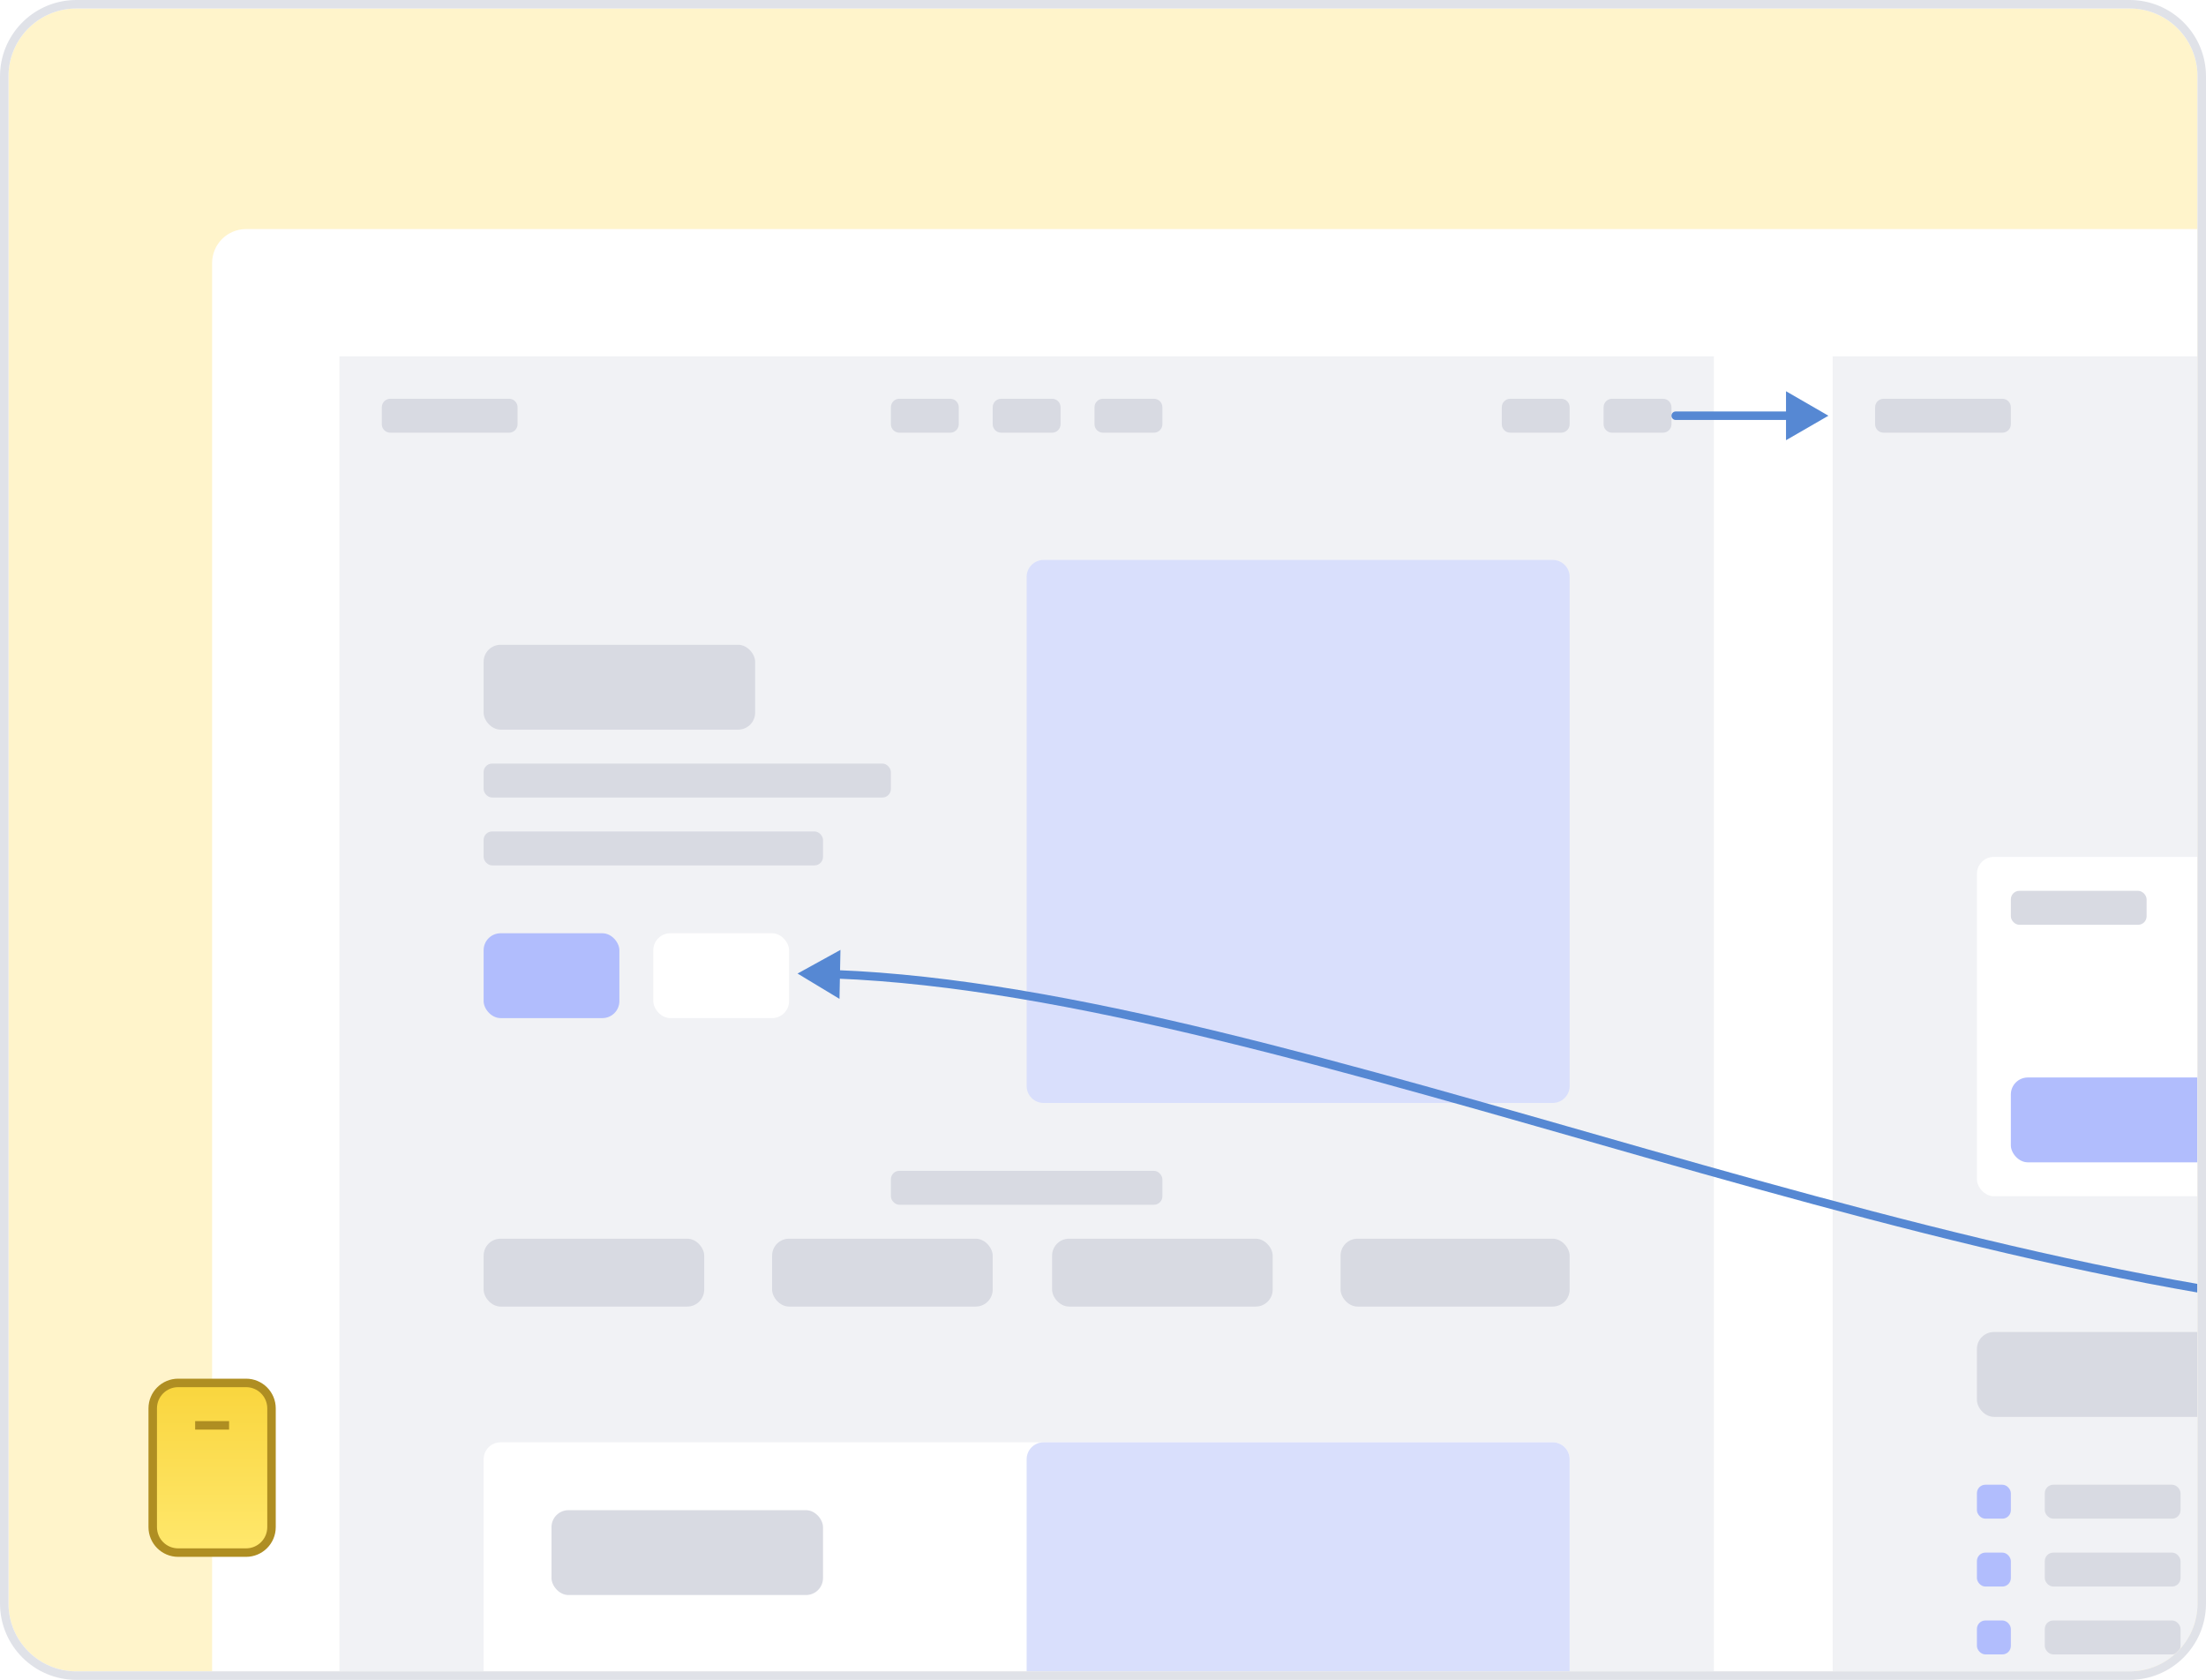 <svg width="260" height="198" viewBox="0 0 260 198" fill="none" xmlns="http://www.w3.org/2000/svg">
<g clip-path="url(#clip0_229_1048)">
<path d="M1 9C1 4.582 4.582 1 9 1H251C255.418 1 259 4.582 259 9V189C259 193.418 255.418 197 251 197H9C4.582 197 1 193.418 1 189V9Z" fill="#FFF4CB"/>
<g filter="url(#filter0_dd_229_1048)">
<g clip-path="url(#clip1_229_1048)">
<path d="M25 29C25 26.791 26.791 25 29 25H260V197H25V29Z" fill="white"/>
<rect x="40.5" y="40.5" width="161" height="201" fill="#F1F2F5"/>
<rect x="40.5" y="40.5" width="161" height="201" stroke="#F1F2F5"/>
<path d="M121 66C121 64.895 121.895 64 123 64H183C184.105 64 185 64.895 185 66V126C185 127.105 184.105 128 183 128H123C121.895 128 121 127.105 121 126V66Z" fill="#D9DFFC"/>
<path d="M57 170C57 168.895 57.895 168 59 168H183C184.105 168 185 168.895 185 170V230C185 231.105 184.105 232 183 232H59C57.895 232 57 231.105 57 230V170Z" fill="white"/>
<rect x="65" y="176" width="32" height="10" rx="2" fill="#D8DAE2"/>
<path d="M121 170C121 168.895 121.895 168 123 168H183C184.105 168 185 168.895 185 170V230C185 231.105 184.105 232 183 232H123C121.895 232 121 231.105 121 230V170Z" fill="#D9DFFC"/>
<rect x="57" y="88" width="48" height="4" rx="1" fill="#D8DAE2"/>
<rect x="105" y="136" width="32" height="4" rx="1" fill="#D8DAE2"/>
<rect x="57" y="96" width="40" height="4" rx="1" fill="#D8DAE2"/>
<path d="M45 46C45 45.448 45.448 45 46 45H60C60.552 45 61 45.448 61 46V48C61 48.552 60.552 49 60 49H46C45.448 49 45 48.552 45 48V46Z" fill="#D8DAE2"/>
<path d="M105 46C105 45.448 105.448 45 106 45H112C112.552 45 113 45.448 113 46V48C113 48.552 112.552 49 112 49H106C105.448 49 105 48.552 105 48V46Z" fill="#D8DAE2"/>
<path d="M117 46C117 45.448 117.448 45 118 45H124C124.552 45 125 45.448 125 46V48C125 48.552 124.552 49 124 49H118C117.448 49 117 48.552 117 48V46Z" fill="#D8DAE2"/>
<path d="M129 46C129 45.448 129.448 45 130 45H136C136.552 45 137 45.448 137 46V48C137 48.552 136.552 49 136 49H130C129.448 49 129 48.552 129 48V46Z" fill="#D8DAE2"/>
<path d="M189 46C189 45.448 189.448 45 190 45H196C196.552 45 197 45.448 197 46V48C197 48.552 196.552 49 196 49H190C189.448 49 189 48.552 189 48V46Z" fill="#D8DAE2"/>
<path d="M177 46C177 45.448 177.448 45 178 45H184C184.552 45 185 45.448 185 46V48C185 48.552 184.552 49 184 49H178C177.448 49 177 48.552 177 48V46Z" fill="#D8DAE2"/>
<rect x="57" y="74" width="32" height="10" rx="2" fill="#D8DAE2"/>
<rect x="57" y="108" width="16" height="10" rx="2" fill="#B1BDFD"/>
<rect x="77" y="108" width="16" height="10" rx="2" fill="white"/>
<rect x="57" y="144" width="26" height="8" rx="2" fill="#D8DAE2"/>
<rect x="91" y="144" width="26" height="8" rx="2" fill="#D8DAE2"/>
<rect x="124" y="144" width="26" height="8" rx="2" fill="#D8DAE2"/>
<rect x="158" y="144" width="27" height="8" rx="2" fill="#D8DAE2"/>
<rect x="216.5" y="40.5" width="161" height="201" fill="#F1F2F5"/>
<rect x="216.5" y="40.5" width="161" height="201" stroke="#F1F2F5"/>
<path d="M221 46C221 45.448 221.448 45 222 45H236C236.552 45 237 45.448 237 46V48C237 48.552 236.552 49 236 49H222C221.448 49 221 48.552 221 48V46Z" fill="#D8DAE2"/>
<rect x="233" y="155" width="32" height="10" rx="2" fill="#D8DAE2"/>
<rect x="241" y="173" width="16" height="4" rx="1" fill="#D8DAE2"/>
<rect x="241" y="189" width="16" height="4" rx="1" fill="#D8DAE2"/>
<rect x="233" y="189" width="4" height="4" rx="1" fill="#B1BDFD"/>
<rect x="233" y="173" width="4" height="4" rx="1" fill="#B1BDFD"/>
<rect x="241" y="181" width="16" height="4" rx="1" fill="#D8DAE2"/>
<rect x="233" y="181" width="4" height="4" rx="1" fill="#B1BDFD"/>
<rect x="233" y="99" width="40" height="40" rx="2" fill="white"/>
<rect x="237" y="103" width="16" height="4" rx="1" fill="#D8DAE2"/>
<rect x="237" y="125" width="32" height="10" rx="2" fill="#B1BDFD"/>
<path d="M215.5 47L210.5 49.887L210.5 44.113L215.5 47ZM197.5 47.5C197.224 47.5 197 47.276 197 47C197 46.724 197.224 46.5 197.5 46.5V47V47.5ZM211 47L211 47.5L197.5 47.5V47V46.5L211 46.5L211 47Z" fill="#5688D3"/>
<path d="M297 153C297.276 153 297.5 153.224 297.5 153.5C297.5 153.776 297.276 154 297 154L297 153.5L297 153ZM94 112.749L99.056 109.961L98.942 115.733L94 112.749ZM297 153.5L297 154C264.813 154 228.736 144.335 193.955 134.433C159.132 124.52 125.631 114.379 98.472 113.337L98.492 112.837L98.511 112.338C125.82 113.386 159.467 123.576 194.229 133.472C229.031 143.379 264.975 153 297 153L297 153.5Z" fill="#5688D3"/>
</g>
</g>
<path d="M21 163C19.343 163 18 164.343 18 166V180C18 181.657 19.343 183 21 183H29C30.657 183 32 181.657 32 180V166C32 164.343 30.657 163 29 163H21Z" fill="url(#paint0_linear_229_1048)" stroke="#AF8E22"/>
<path d="M23 168H27" stroke="#AF8E22"/>
</g>
<path d="M251 0.5C255.694 0.5 259.5 4.306 259.5 9V189C259.5 193.694 255.694 197.5 251 197.5H9C4.306 197.5 0.5 193.694 0.5 189V9L0.511 8.562C0.738 4.071 4.452 0.5 9 0.5H251Z" stroke="#E0E2E8"/>
<defs>
<filter id="filter0_dd_229_1048" x="13" y="13" width="259" height="196" filterUnits="userSpaceOnUse" color-interpolation-filters="sRGB">
<feFlood flood-opacity="0" result="BackgroundImageFix"/>
<feColorMatrix in="SourceAlpha" type="matrix" values="0 0 0 0 0 0 0 0 0 0 0 0 0 0 0 0 0 0 127 0" result="hardAlpha"/>
<feOffset dy="2"/>
<feGaussianBlur stdDeviation="4"/>
<feColorMatrix type="matrix" values="0 0 0 0 0.133 0 0 0 0 0.141 0 0 0 0 0.157 0 0 0 0.12 0"/>
<feBlend mode="normal" in2="BackgroundImageFix" result="effect1_dropShadow_229_1048"/>
<feColorMatrix in="SourceAlpha" type="matrix" values="0 0 0 0 0 0 0 0 0 0 0 0 0 0 0 0 0 0 127 0" result="hardAlpha"/>
<feOffset/>
<feGaussianBlur stdDeviation="6"/>
<feColorMatrix type="matrix" values="0 0 0 0 0.133 0 0 0 0 0.141 0 0 0 0 0.157 0 0 0 0.04 0"/>
<feBlend mode="normal" in2="effect1_dropShadow_229_1048" result="effect2_dropShadow_229_1048"/>
<feBlend mode="normal" in="SourceGraphic" in2="effect2_dropShadow_229_1048" result="shape"/>
</filter>
<linearGradient id="paint0_linear_229_1048" x1="25" y1="163" x2="25" y2="183" gradientUnits="userSpaceOnUse">
<stop stop-color="#F9D53D"/>
<stop offset="1" stop-color="#FFE86D"/>
</linearGradient>
<clipPath id="clip0_229_1048">
<path d="M1 9C1 4.582 4.582 1 9 1H251C255.418 1 259 4.582 259 9V189C259 193.418 255.418 197 251 197H9C4.582 197 1 193.418 1 189V9Z" fill="white"/>
</clipPath>
<clipPath id="clip1_229_1048">
<path d="M25 29C25 26.791 26.791 25 29 25H260V197H25V29Z" fill="white"/>
</clipPath>
</defs>
</svg>
